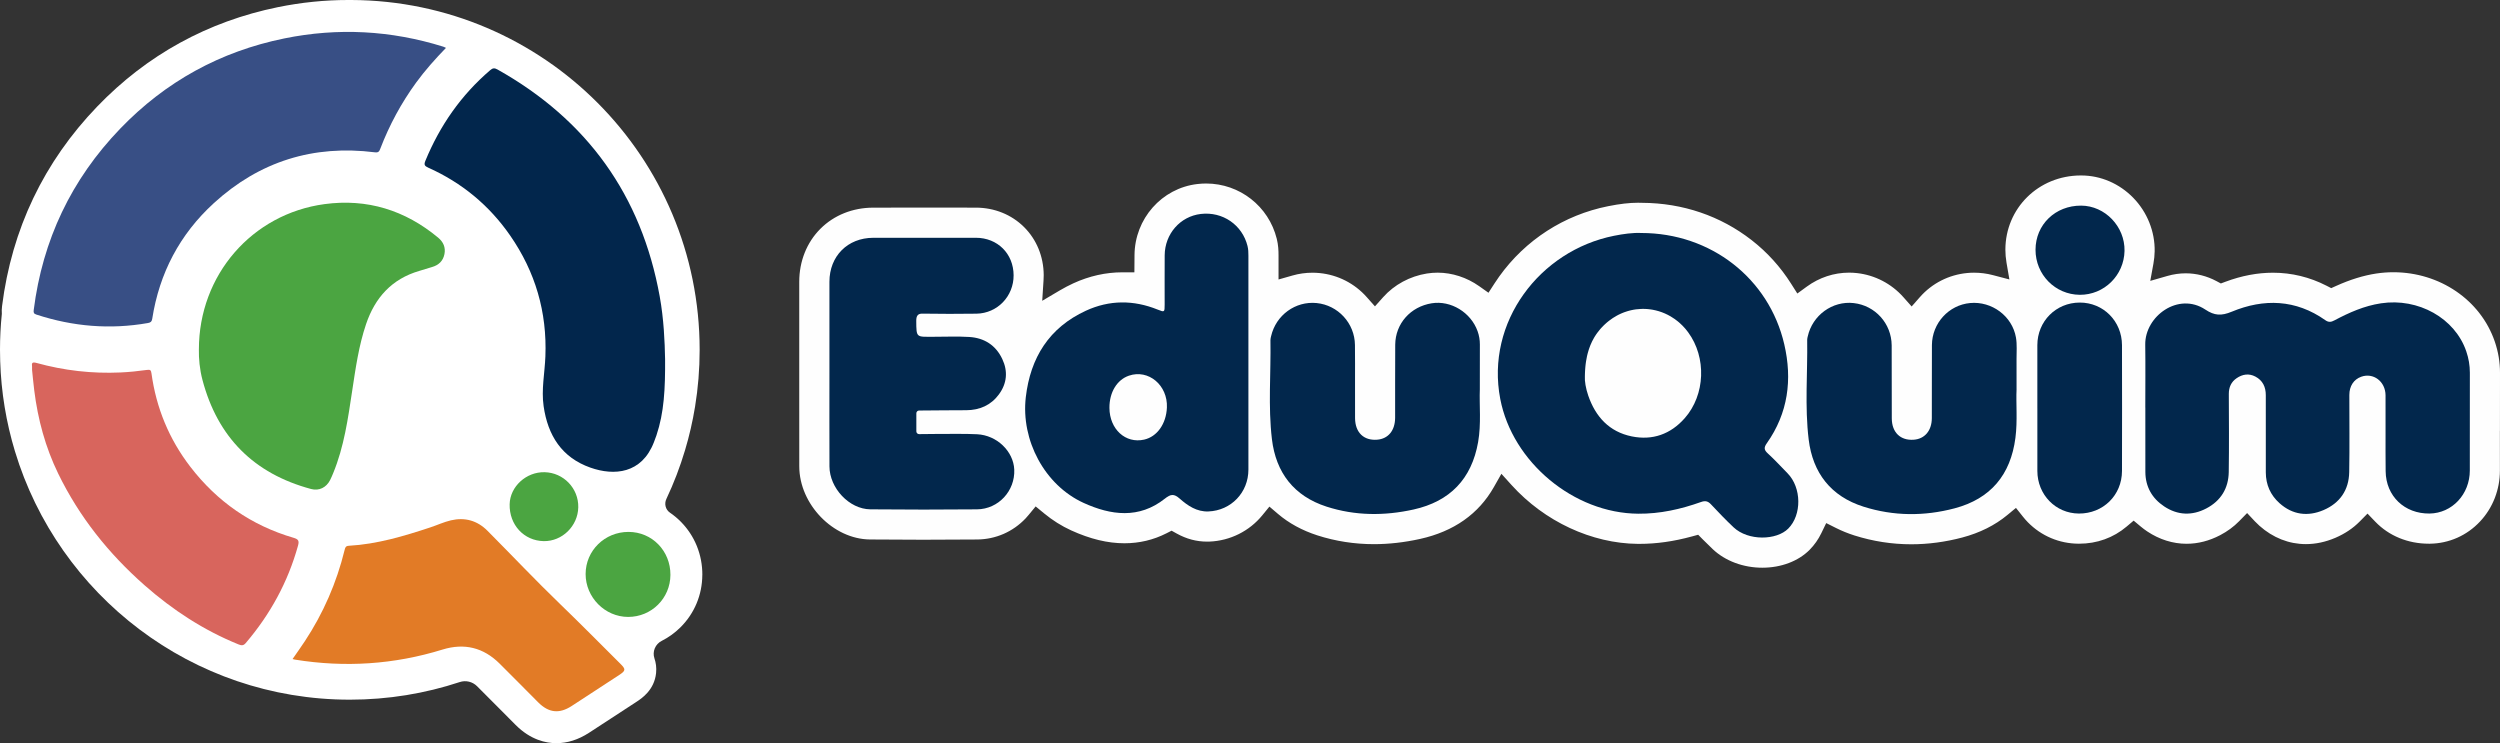 <?xml version="1.0" encoding="UTF-8"?>
<svg id="Capa_2" data-name="Capa 2" xmlns="http://www.w3.org/2000/svg" viewBox="0 0 1824.7 542.43">
  <rect x="0" y="0" width="1824.7" height="542.43" fill="#333333" stroke="none"/>
  <defs>
    <style>
      .cls-1 {
        fill: #4ba541;
      }

      .cls-1, .cls-2, .cls-3, .cls-4, .cls-5, .cls-6, .cls-7, .cls-8 {
        stroke-width: 0px;
      }

      .cls-2 {
        fill: #384f85;
      }

      .cls-3 {
        fill: #d8655d;
      }

      .cls-4 {
        fill: #e27b26;
      }

      .cls-5 {
        fill: #02274c;
      }

      .cls-6 {
        fill: #fff;
      }

      .cls-7 {
        fill: #fefefe;
      }

      .cls-8 {
        fill: #02264c;
      }
    </style>
  </defs>
  <g id="Capa_1-2" data-name="Capa 1">
    <g>
      <g>
        <path class="cls-7" d="m1824.66,314.35c0-13.08,0-27.91.04-42.28.02-7.69-1.27-15.37-3.83-22.83-10.36-30.23-40.1-50.54-74.01-50.54-4.08,0-8.2.31-12.28.91-9.48,1.43-19.15,4.41-29.57,9.11l-3.51,1.58-3.43-1.76c-12.29-6.3-25.46-9.49-39.12-9.49-11.26,0-22.91,2.21-34.6,6.58l-3.39,1.27-3.19-1.71c-6.96-3.73-14.74-5.7-22.49-5.7-4.43,0-8.96.66-13.45,1.95l-12.39,3.57,2.31-12.69c.53-2.93.83-5.89.89-8.81.28-14.4-5.41-28.66-15.61-39.12-10.2-10.45-23.67-16.25-37.82-16.32h-.62c-30.74.09-54.85,23.88-54.91,54.14,0,3.09.27,6.28.82,9.5l2.11,12.26-12.03-3.16c-4.48-1.18-9.12-1.78-13.77-1.78-1.71,0-3.36.08-4.9.23-13.46,1.25-25.77,7.51-34.66,17.63l-5.98,6.8-6.01-6.78c-8.75-9.86-20.76-16.11-33.81-17.58-1.95-.22-3.92-.33-5.83-.33-11.06,0-21.75,3.53-30.89,10.2l-6.9,5.03-4.57-7.21c-7.79-12.28-17.48-22.97-28.8-31.77-22.7-17.67-50.32-27.08-79.89-27.21h-.29c-.87-.04-1.77-.06-2.66-.06-6.35,0-13.31.8-21.89,2.52-32.14,6.41-60.38,24.64-79.5,51.33-1.06,1.48-2.14,3.06-3.3,4.85l-4.53,6.99-6.8-4.81c-8.98-6.35-19.74-9.85-30.29-9.85-2.65,0-5.29.21-7.87.62-12.44,2.01-23.77,8.14-31.91,17.27l-5.99,6.71-5.97-6.73c-8.88-10.03-21.12-16.27-34.47-17.58-1.75-.17-3.49-.25-5.18-.25-4.92,0-9.82.68-14.56,2.04l-10.19,2.9v-17.43c0-3.69-.16-7.72-1.29-12.27-5.9-23.76-27.11-40.35-51.58-40.35-2.13,0-4.3.13-6.46.39-25.93,3.05-45.61,25.35-45.79,51.87l-.09,12.55h-8.65c-12.25,0-24.34,2.71-35.92,8.04-3.36,1.55-6.61,3.25-9.68,5.06l-13.02,7.69.97-15.09c.09-1.43.13-2.6.12-3.67-.07-13.48-5.17-25.93-14.35-35.06-9.17-9.12-21.66-14.15-35.15-14.17-12.49-.02-24.98-.03-37.48-.03s-25,0-37.49.04c-14.93.02-28.63,5.51-38.55,15.46-9.93,9.95-15.4,23.67-15.41,38.62,0,14.77,0,29.52,0,44.28v42.85c-.03,15.15-.04,31.32.02,47.75.12,27.59,24.7,52.96,51.56,53.23,12.22.13,25.27.19,38.78.19,12.79,0,26.11-.06,39.57-.18,13.46-.13,25.98-5.58,35.27-15.38.75-.8,1.49-1.64,2.26-2.58l5.09-6.18,6.18,5.09c6.14,5.06,12.77,9.23,19.7,12.39,13.95,6.34,26.68,9.42,38.94,9.42,10.84,0,21.14-2.44,30.6-7.25l3.79-1.93,3.71,2.06c7.19,3.98,14.47,5.92,22.26,5.92.47,0,.93-.01,1.4-.03h.34c15.02-.61,29.06-7.61,38.52-19.2l5.17-6.33,6.22,5.3c8,6.82,17.65,12.09,28.68,15.66,13.24,4.28,27.17,6.45,41.4,6.45,10.92,0,22.25-1.29,33.68-3.82,24.61-5.46,42.73-18.22,53.88-37.9l5.46-9.64,7.43,8.22c24.06,26.6,58.51,42.65,92.2,42.93h.99c12.56,0,25.15-1.78,38.5-5.43l4.51-1.23,3.29,3.33c2.55,2.59,5.03,5.01,7.36,7.21,9.09,8.59,22.27,13.52,36.14,13.52h.01c13.72,0,26.32-4.76,34.55-13.07,3.45-3.49,6.34-7.59,8.57-12.21l3.53-7.29,7.25,3.63c4.21,2.11,8.71,3.93,13.37,5.41,13.46,4.26,27.41,6.43,41.46,6.43,12.31,0,24.83-1.66,37.22-4.94,12.76-3.38,23.83-8.9,32.9-16.41l6.29-5.21,5.08,6.39c1.11,1.4,2.3,2.76,3.55,4.04,9.82,10.05,22.98,15.63,37.1,15.71h.36c13.03,0,25.02-4.32,34.68-12.5l5.13-4.34,5.16,4.31c1.57,1.31,3.2,2.53,4.86,3.63,8.8,5.86,18.68,8.95,28.57,8.95,8.33,0,16.59-2.11,24.55-6.28,5.27-2.76,9.92-6.18,13.83-10.17l5.84-5.97,5.71,6.09c.98,1.05,2.06,2.09,3.3,3.2,9.82,8.75,21.54,13.38,33.89,13.38,7.14,0,14.36-1.54,21.48-4.58,6.93-2.97,12.89-6.95,17.73-11.85l5.77-5.84,5.69,5.92c9.95,10.35,23.83,16.05,39.08,16.05h.8c13.97-.19,26.96-5.95,36.58-16.23,9.33-9.96,14.47-23.17,14.48-37.18,0-7.44,0-14.87-.01-22.32v-6.74Z"/>
        <path class="cls-5" d="m1304.66,345.4c-4.78-4.87-9.4-9.91-14.43-14.51-2.77-2.52-2.84-4.31-.71-7.31,15.61-22.06,18.75-46.57,12.78-72.3-11.16-48.11-53.64-81.22-104.35-81.22-6.11-.3-13.03.66-19.89,2.03-54.22,10.82-93.86,62.97-83.05,119.12,8.87,46.13,53.69,83.38,100.66,83.74,15.95.12,31.01-3.26,45.8-8.52,3.12-1.11,5.07-.74,7.34,1.68,5.34,5.71,10.78,11.37,16.45,16.73,10.71,10.12,31.42,9.58,39.97.95,9.91-10,9.8-29.82-.57-40.39Zm-75.06-40.12c-10.26,11.62-23.45,16.34-38.61,13.24-16.44-3.36-26.47-14.35-31.79-29.86-1.79-5.2-2.67-10.63-2.43-13.87,0-.52,0-1.04.03-1.56.01-.4.02-.79.04-1.18.02-.53.05-1.06.08-1.59.02-.31.03-.63.06-.94.04-.62.09-1.23.15-1.84.04-.46.09-.91.14-1.36.05-.45.11-.9.17-1.34.06-.45.12-.89.19-1.32.19-1.25.42-2.46.68-3.65.08-.38.17-.74.26-1.11.09-.41.2-.82.31-1.22,1.06-3.98,2.55-7.65,4.51-11.04.18-.32.38-.64.57-.96.23-.38.47-.76.72-1.12.14-.22.29-.45.45-.67.2-.3.42-.6.64-.9.68-.94,1.41-1.86,2.18-2.75.27-.31.54-.62.82-.92.55-.61,1.13-1.21,1.74-1.8.32-.31.65-.62.98-.93.34-.31.68-.61,1.02-.91.13-.11.25-.22.38-.33.12-.1.25-.21.37-.31.37-.31.75-.61,1.13-.91,1.81-1.41,3.69-2.64,5.62-3.7.38-.21.76-.41,1.14-.61h0c.41-.2.82-.4,1.24-.6.41-.19.83-.38,1.25-.56.35-.15.7-.3,1.05-.43.36-.14.71-.28,1.06-.4.71-.26,1.43-.49,2.14-.71.47-.14.93-.27,1.4-.39.47-.12.94-.23,1.41-.34.51-.12,1.01-.22,1.52-.31.44-.08.87-.15,1.31-.21.22-.03.44-.07.65-.09,1.21-.16,2.42-.26,3.63-.3.47-.02.95-.03,1.42-.03s.98.01,1.48.03c.18,0,.36,0,.54.03.45.02.9.05,1.35.08.07,0,.14.02.21.02.53.05,1.07.11,1.61.19.03,0,.06,0,.09.01.55.07,1.11.15,1.66.25.76.14,1.52.3,2.27.48.76.18,1.51.38,2.26.61.74.22,1.48.47,2.21.74h.01c.73.27,1.46.56,2.18.88,1.44.63,2.85,1.35,4.23,2.15,1.03.6,2.04,1.24,3.02,1.95.73.52,1.45,1.06,2.16,1.64.23.17.45.36.66.55l.18.15c.27.22.53.45.78.69,1.31,1.16,2.56,2.43,3.74,3.8.16.18.31.36.47.55.61.72,1.2,1.47,1.77,2.25,13.53,18.38,12.58,45.68-2.52,62.78Z"/>
        <path class="cls-5" d="m1565.81,297.49c0-15.31.17-30.62-.04-45.93-.28-20.81,24.23-38.67,43.87-25.6,6.66,4.43,11.61,4.73,19.29,1.54,23.45-9.72,46.74-9,68.25,6.18,2.5,1.77,4.32,1.41,6.7.14,10.74-5.7,21.76-10.61,33.97-12.44,27.25-4.1,53.93,10.83,62.21,35,1.74,5.07,2.65,10.24,2.64,15.63-.06,23.8-.02,47.59-.03,71.39,0,17.38-12.96,31.22-29.4,31.42-18.25.22-31.84-12.72-32.03-30.88-.2-18.47.04-36.94-.08-55.42-.07-10.14-8.95-16.75-17.82-13.52-5.39,1.97-8.59,6.79-8.6,13.26-.04,18.8.25,37.61-.1,56.41-.24,13.01-6.84,22.54-18.74,27.63-11.46,4.9-22.55,3.5-32.08-4.99-6.64-5.92-10.04-13.53-10.05-22.51-.02-18.8,0-37.61-.01-56.41,0-5.93-2.23-10.74-7.65-13.56-4.73-2.47-9.4-1.69-13.66,1.22-4,2.73-5.7,6.67-5.68,11.54.07,18.97.24,37.95-.05,56.91-.18,11.9-5.76,21.04-16.39,26.6-10.43,5.45-20.95,5.02-30.74-1.49-8.84-5.88-13.69-14.36-13.73-25.18-.07-15.64-.02-31.29-.02-46.93Z"/>
        <path class="cls-5" d="m910.56,179.62c-3.82-15.46-18.13-25.34-34.11-23.46-15.04,1.77-26.26,14.54-26.37,30.2-.09,11.98-.01,23.96-.02,35.94,0,5.61-.05,5.71-5.14,3.65-17.57-7.09-35.17-7.07-52.31.82-26.85,12.36-40.53,34.24-43.9,63.11-3.65,31.39,13.74,64.23,42.22,77.19,19.91,9.06,40.42,11.83,59.28-3.11,4.24-3.35,6.62-3.76,10.85-.01,5.83,5.15,12.48,9.67,20.9,9.35,16.63-.64,29.22-13.86,29.23-30.52.02-25.95,0-51.91,0-77.87v-78.36c0-2.33-.06-4.62-.64-6.93Zm-58.86,117.86c-.52,11.9-7.13,21.22-16.58,23.38-13.61,3.1-25.28-7.57-25.37-23.18-.06-11.32,5.48-20.48,14.21-23.48,14.29-4.91,28.45,6.97,27.74,23.28Z"/>
        <path class="cls-5" d="m713.1,371.76c-25.97.24-51.94.26-77.91-.01-15.36-.15-29.72-15.5-29.79-31.32-.09-22.79-.02-45.59-.02-68.38s-.02-44.25,0-66.38c.01-18.74,13.28-32.08,32-32.11,24.97-.05,49.94-.04,74.91-.01,15.81.02,27.44,11.6,27.52,27.34.09,15.35-11.82,27.82-27.15,28.06-13.14.21-26.3.16-39.45-.03-3.39-.05-4.48,1.72-4.45,5.31.1,12.57-.06,11.57,12.75,11.58,8.66,0,17.34-.39,25.96.14,10.91.68,19.29,5.98,24.05,16.03,4.26,8.99,3.48,17.86-2.44,25.89-5.82,7.9-14.02,11.47-23.74,11.54-5.42.04-10.85.08-16.27.08l-18.25.15c-1.1,0-1.99.9-1.99,2v13.22c0,1.11.91,2.01,2.02,2l14.11-.14c9.4.06,18.8-.23,28.18.23,14.5.71,26.56,12.47,27.15,25.77.68,15.54-11.52,28.89-27.2,29.04Z"/>
        <path class="cls-5" d="m1080.1,284.08c-.47,11.47,1.12,25.16-1.27,38.69-4.73,26.81-20.58,43.22-47.06,49.1-21.3,4.73-42.66,4.66-63.55-2.09-23.81-7.69-36.97-24.82-39.87-49.23-2.85-23.99-.67-48.18-1.08-72.28-.02-.98.27-1.97.49-2.94,3.54-15.33,17.75-25.66,33.21-24.14,15.6,1.54,27.8,14.68,27.98,30.61.2,17.8-.05,35.6.08,53.4.08,10.54,6.42,16.53,16.19,15.72,7.98-.66,12.99-6.61,13.05-15.95.1-17.8-.11-35.6.07-53.4.15-15.41,11.19-27.73,26.63-30.21,13.98-2.25,28.58,6.64,33.49,20.37,1.13,3.16,1.69,6.38,1.67,9.76-.08,10.15-.03,20.3-.03,32.59Z"/>
        <path class="cls-5" d="m1471.86,283.91c-.53,10.4.79,23.05-.84,35.66-3.48,26.99-18.11,44.49-44.39,51.45-22.15,5.86-44.49,5.75-66.43-1.19-23.88-7.55-37.12-24.66-40.08-49.04-2.93-24.15-.72-48.51-1.09-72.77-.01-.82.22-1.64.4-2.45,3.46-15.52,18.03-26.11,33.54-24.36,15.68,1.77,27.59,14.87,27.73,30.85.15,17.8-.07,35.6.08,53.4.09,10.24,6.38,16.15,15.94,15.49,8.03-.56,13.22-6.5,13.28-15.73.12-17.8-.07-35.6.07-53.4.13-15.96,12.3-29.19,27.88-30.64,15.8-1.47,30.69,9.45,33.45,25.13.91,5.18.39,10.61.43,15.93.05,6.49.01,12.98.01,21.68Z"/>
        <path class="cls-5" d="m1487.02,297.82c0-15.3-.02-30.61,0-45.91.03-17.43,13.58-31.02,30.92-31.07,17.21-.05,30.82,13.58,30.86,31.12.07,30.61.08,61.21,0,91.82-.05,17.7-13.79,31.15-31.45,31.05-16.96-.09-30.29-13.75-30.32-31.09-.03-15.3,0-30.61,0-45.91Z"/>
        <path class="cls-5" d="m1518,215.17c-17.97-.13-32.35-14.76-32.31-32.9.03-18.34,14.47-32.29,33.31-32.19,17.43.09,31.99,15.29,31.65,33.02-.35,17.9-14.9,32.19-32.65,32.07Z"/>
        <path class="cls-7" d="m1172.89,235.35c-.13.11-.25.22-.38.33-.34.3-.68.6-1.02.91.33-.32.67-.62,1.02-.92.12-.11.25-.21.38-.32Z"/>
      </g>
      <g>
        <path class="cls-6" d="m512.63,419.7c.07-14.82-5.54-28.67-15.79-38.98-2.44-2.46-5.07-4.64-7.87-6.55-3.23-2.2-4.27-6.46-2.6-9.99,5.41-11.46,9.99-23.39,13.66-35.71,3.08-10.29,5.52-20.86,7.28-31.65,2.21-13.5,3.35-27.36,3.35-41.49C510.67,114.68,396.96.6,256.44,0h0c-.5,0-1,0-1.5,0h-.89c-16.99,0-34.22,1.76-51.23,5.23-51.22,10.47-95.56,34.84-131.77,72.43C32,118.2,8.6,167.22,1.51,223.36c-.25,1.96-.3,3.88-.17,5.75-.89,8.62-1.34,17.37-1.34,26.23,0,2.76.05,5.51.14,8.25.71,22.77,4.42,44.77,10.73,65.66,31.68,104.98,129.15,181.43,244.46,181.43,28.03,0,55.01-4.52,80.24-12.86,4.41-1.46,9.27-.28,12.57,2.98l.08.08c5.69,5.65,11.47,11.47,17.05,17.1,3.69,3.72,7.38,7.43,11.07,11.13,10.99,11.02,22.25,13.32,29.75,13.32,8.04,0,16.04-2.54,23.78-7.56,9.57-6.2,19.23-12.52,28.59-18.65l6.23-4.07c3.53-2.31,12.9-8.45,14.17-20.9.41-4.06-.15-7.63-1.2-10.7-1.69-4.96.62-10.42,5.29-12.78,5.02-2.53,9.65-5.86,13.74-9.93,10.19-10.14,15.84-23.69,15.91-38.15Z"/>
        <g>
          <path class="cls-2" d="m325.5,34.95c-7.84,8.12-15.24,16.36-21.78,25.34-10.85,14.9-19.53,30.98-26.12,48.17-.77,2.01-1.31,3.05-4,2.71-44.83-5.64-84.2,6.63-117.51,37.08-24.87,22.74-39.77,51.09-44.98,84.42-.32,2.02-1.08,2.73-3.09,3.09-27.69,4.88-54.79,2.58-81.45-6.15-1.95-.64-2.19-1.46-1.96-3.34,6.46-51.12,27.45-95.34,63.21-132.46,33.03-34.29,73.04-56.24,119.65-65.76,39.1-7.99,77.85-5.9,116.01,5.99.61.19,1.17.52,2.02.9Z"/>
          <path class="cls-8" d="m485.44,261.77c.14,22.08-.72,39.31-6.3,55.96-.57,1.71-1.22,3.39-1.87,5.07-8.93,23.02-29.03,24.61-46.34,18.51-20.93-7.38-31.08-23.49-34.15-44.84-1.75-12.2.82-24.2,1.29-36.28,1.28-32.35-7.31-61.74-25.69-88.26-15.28-22.05-35.29-38.58-59.8-49.55-2.67-1.2-3.28-2.14-2.11-4.99,10.61-25.75,26.08-47.97,47.29-66.15,1.89-1.62,3.17-1.74,5.33-.53,65.43,36.72,105.08,91.82,118.43,165.65,3,16.56,3.69,33.34,3.91,45.41Z"/>
          <path class="cls-1" d="m145.17,255c0-54.24,38.74-98.88,91.72-106.02,31.08-4.19,58.79,4.42,82.91,24.48,3.79,3.15,5.55,7.12,4.6,11.99-.99,5.04-4.23,8.09-9.14,9.48-3.1.88-6.16,1.91-9.25,2.81-20.03,5.87-32.27,19.46-38.82,38.82-5.32,15.74-7.62,32.09-10.09,48.4-3.1,20.53-5.94,41.11-13.96,60.51-.69,1.67-1.4,3.33-2.21,4.94-2.75,5.42-8.04,8.08-13.87,6.51-41.83-11.23-68.27-37.86-79.3-79.67-2.01-7.63-2.73-15.5-2.6-22.25Z"/>
          <path class="cls-3" d="m23.41,269.92c0-1.28.06-1.81-.01-2.31-.4-2.68.14-3.56,3.22-2.71,20.06,5.55,40.53,7.91,61.33,6.96,6.44-.29,12.88-.97,19.27-1.85,2.44-.34,3.02.14,3.34,2.51,3.46,25.2,12.85,48,28.37,68.18,19.49,25.34,44.52,42.8,75.27,51.81,3.51,1.03,4.33,2.11,3.32,5.76-7.37,26.58-20.28,50.12-38.14,71.07-1.74,2.04-3.14,1.87-5.28,1.01-25.41-10.32-48.04-25.09-68.54-43.14-26.27-23.12-47.73-50-63.1-81.58-9.35-19.22-14.82-39.54-17.46-60.67-.66-5.25-1.12-10.52-1.6-15.02Z"/>
          <path class="cls-4" d="m213.53,481.03c3.08-4.46,6.07-8.63,8.89-12.9,13.57-20.56,23.26-42.81,29.11-66.73.43-1.78.78-2.92,3.08-3.05,20.58-1.17,40.12-7.01,59.52-13.43,5.02-1.66,9.88-3.94,14.99-5.14,10.16-2.37,19.23.13,26.67,7.61,17.77,17.87,35.08,36.19,53.23,53.7,14.8,14.27,29.23,28.92,43.81,43.41,4.03,4.01,3.92,5.01-.88,8.15-11.57,7.57-23.13,15.15-34.73,22.67-9.02,5.84-16.74,4.98-24.39-2.68-9.41-9.42-18.74-18.93-28.2-28.31-11.81-11.72-25.73-15.14-41.66-10.22-35.31,10.91-71.21,13.23-107.67,7.34-.47-.08-.93-.22-1.78-.42Z"/>
          <path class="cls-1" d="m458.76,388.23c17.18.02,30.65,13.84,30.57,31.36-.08,17.1-13.81,30.73-30.91,30.69-16.91-.04-31-14.28-30.99-31.31.02-17.09,13.95-30.77,31.33-30.74Z"/>
          <path class="cls-1" d="m397.49,344.65c13.86.32,24.87,11.81,24.58,25.64-.29,13.69-11.76,24.9-25.2,24.67-14.47-.26-25.23-11.9-24.89-26.93.3-12.89,12.08-23.69,25.51-23.38Z"/>
        </g>
      </g>
    </g>
  </g>
</svg>